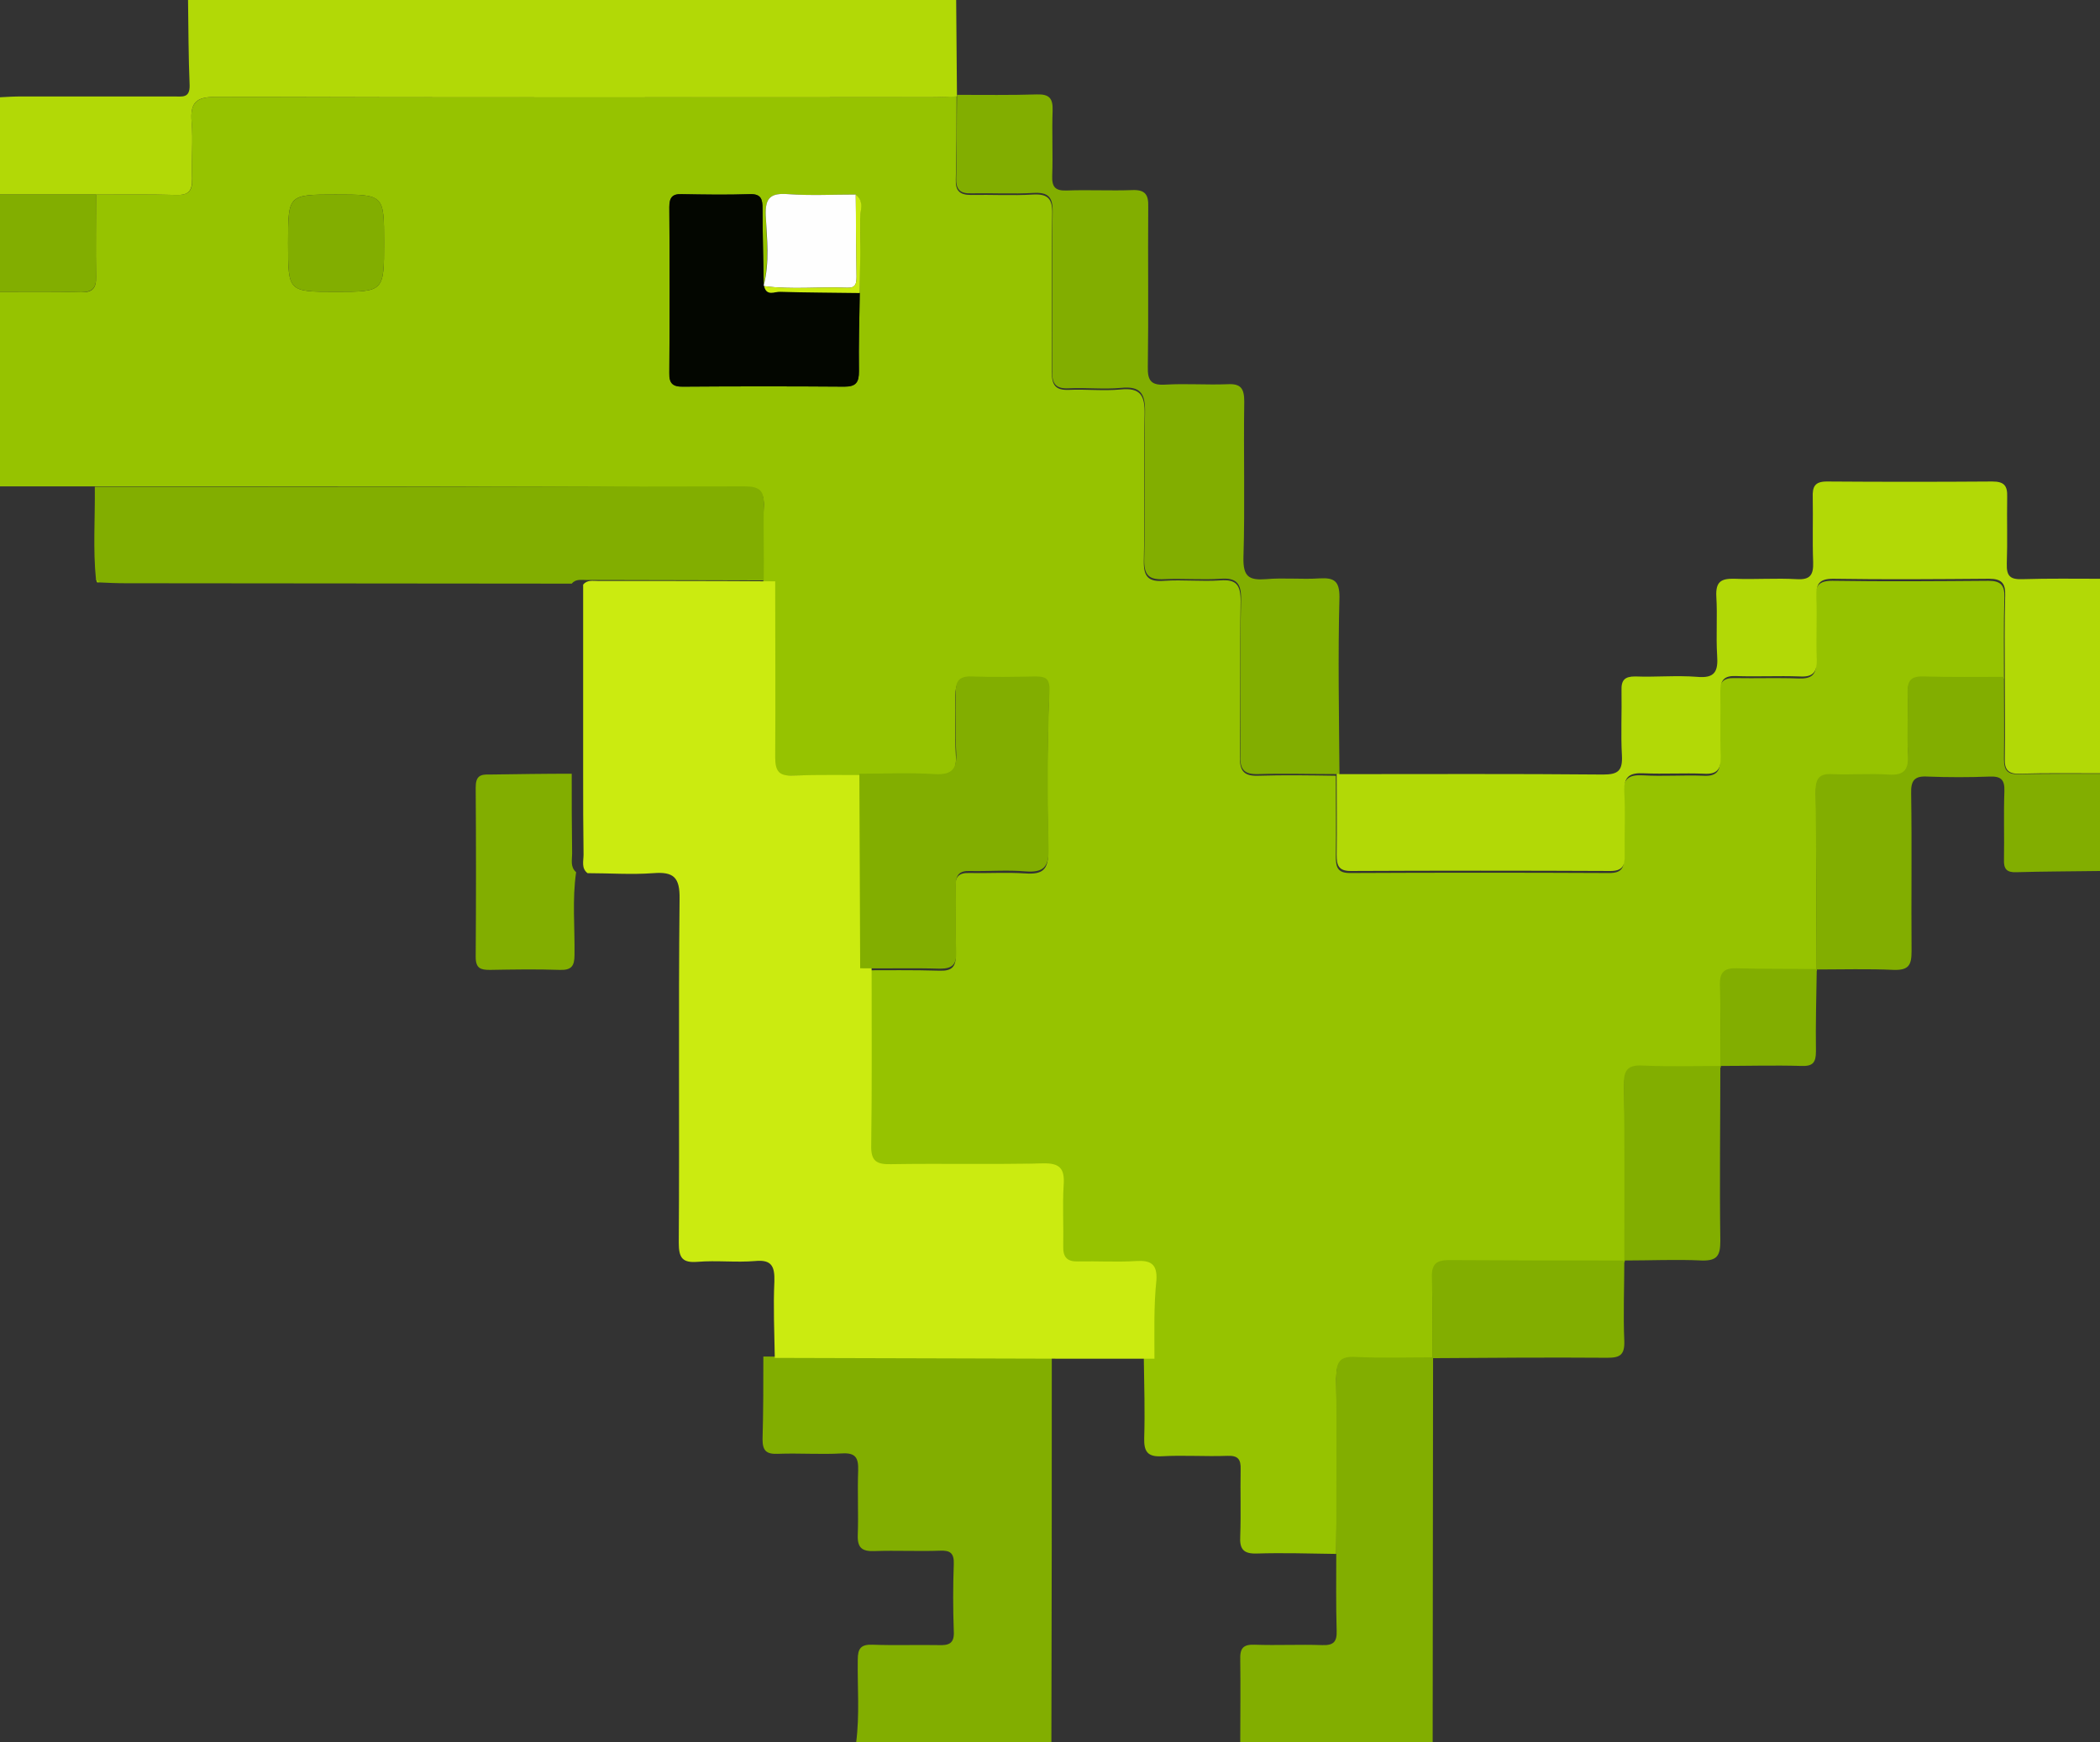 <?xml version="1.0" encoding="UTF-8"?> <svg xmlns="http://www.w3.org/2000/svg" width="94" height="78" viewBox="0 0 94 78" fill="none"><rect x="0" y="0" width="94" height="78" fill="#333333" stroke="none"/> <g clip-path="url(#clip0)"> <path d="M0 21.773C0 18.869 0 15.966 0 13.063C1.218 13.063 2.418 13.045 3.635 13.082C4.137 13.1 4.316 12.9 4.298 12.392C4.28 11.158 4.298 9.943 4.298 8.709C5.498 8.709 6.68 8.691 7.88 8.727C8.417 8.745 8.632 8.564 8.596 8.001C8.56 7.149 8.65 6.314 8.578 5.461C8.506 4.609 8.775 4.336 9.653 4.336C20.326 4.373 30.999 4.355 41.672 4.355C42.066 4.355 42.442 4.318 42.836 4.318H42.818C42.818 5.552 42.818 6.804 42.783 8.038C42.765 8.546 42.962 8.727 43.463 8.727C44.394 8.709 45.308 8.763 46.239 8.709C46.901 8.673 47.116 8.89 47.099 9.58C47.063 11.939 47.099 14.297 47.081 16.656C47.081 17.237 47.242 17.473 47.833 17.454C48.603 17.418 49.391 17.509 50.161 17.436C51.056 17.346 51.253 17.708 51.235 18.561C51.182 20.738 51.253 22.916 51.2 25.093C51.182 25.837 51.414 26.055 52.113 26C52.937 25.946 53.778 26.036 54.62 25.982C55.336 25.927 55.533 26.181 55.533 26.907C55.497 29.23 55.533 31.57 55.497 33.893C55.497 34.509 55.676 34.745 56.303 34.727C57.467 34.691 58.631 34.709 59.795 34.727C59.795 35.943 59.813 37.14 59.795 38.356C59.795 38.809 59.867 39.082 60.422 39.082C64.29 39.063 68.176 39.063 72.045 39.082C72.582 39.082 72.707 38.846 72.689 38.374C72.671 37.431 72.725 36.505 72.671 35.562C72.635 34.854 72.904 34.673 73.549 34.709C74.444 34.764 75.34 34.691 76.235 34.727C76.826 34.764 77.023 34.528 76.987 33.947C76.951 32.985 77.005 32.006 76.969 31.044C76.951 30.536 77.148 30.336 77.65 30.355C78.599 30.373 79.566 30.336 80.515 30.373C81.088 30.391 81.321 30.209 81.285 29.611C81.249 28.667 81.303 27.742 81.267 26.798C81.249 26.218 81.411 26 82.019 26C84.347 26.036 86.676 26.018 89.004 26C89.559 26 89.738 26.2 89.72 26.744C89.684 27.96 89.702 29.157 89.702 30.373C88.502 30.373 87.32 30.391 86.12 30.355C85.583 30.336 85.368 30.518 85.404 31.08C85.44 31.988 85.368 32.895 85.422 33.802C85.458 34.491 85.279 34.8 84.544 34.745C83.721 34.673 82.879 34.764 82.037 34.727C81.446 34.691 81.267 34.927 81.285 35.507C81.321 38.156 81.303 40.824 81.321 43.472L81.339 43.454C80.157 43.454 78.957 43.472 77.775 43.418C77.202 43.4 76.987 43.581 77.005 44.18C77.041 45.378 77.023 46.593 77.023 47.791C75.859 47.791 74.695 47.827 73.549 47.773C72.868 47.736 72.689 47.99 72.707 48.643C72.743 51.256 72.725 53.887 72.725 56.5C70.111 56.5 67.496 56.5 64.881 56.481C64.308 56.481 64.093 56.663 64.111 57.262C64.147 58.459 64.129 59.675 64.129 60.872L64.147 60.854C62.983 60.854 61.837 60.891 60.673 60.836C59.992 60.8 59.813 61.036 59.813 61.707C59.849 64.32 59.831 66.951 59.813 69.563C58.631 69.545 57.431 69.509 56.25 69.545C55.659 69.563 55.48 69.346 55.515 68.765C55.551 67.767 55.515 66.787 55.533 65.789C55.551 65.318 55.408 65.154 54.942 65.172C53.957 65.209 52.972 65.136 52.005 65.191C51.361 65.227 51.2 64.973 51.217 64.374C51.253 63.195 51.217 62.033 51.2 60.854C51.2 59.675 51.182 58.495 51.235 57.316C51.271 56.59 50.985 56.445 50.34 56.481C49.48 56.536 48.603 56.481 47.743 56.5C47.242 56.518 47.045 56.318 47.063 55.81C47.081 54.903 47.027 53.996 47.081 53.089C47.134 52.345 46.901 52.091 46.149 52.109C43.893 52.163 41.619 52.109 39.362 52.145C38.735 52.145 38.467 52.018 38.467 51.311C38.503 48.68 38.485 46.049 38.485 43.436C39.684 43.436 40.866 43.418 42.066 43.454C42.621 43.472 42.8 43.273 42.783 42.71C42.747 41.712 42.783 40.715 42.765 39.717C42.747 39.245 42.926 39.063 43.392 39.082C44.233 39.1 45.057 39.045 45.899 39.1C46.669 39.154 46.937 38.937 46.919 38.102C46.866 35.779 46.866 33.439 46.955 31.117C46.973 30.5 46.83 30.373 46.328 30.373C45.379 30.373 44.412 30.409 43.463 30.373C42.89 30.355 42.765 30.627 42.765 31.135C42.783 32.006 42.729 32.895 42.783 33.766C42.836 34.491 42.639 34.8 41.851 34.745C40.723 34.673 39.577 34.727 38.449 34.727C37.285 34.727 36.121 34.691 34.975 34.745C34.348 34.764 34.151 34.546 34.169 33.929C34.205 31.298 34.169 28.685 34.169 26.055C34.169 24.93 34.133 23.823 34.187 22.698C34.222 22.008 33.972 21.827 33.327 21.827C23.657 21.773 13.95 21.773 4.262 21.773C2.847 21.773 1.415 21.773 0 21.773ZM38.306 8.709C37.303 8.709 36.282 8.763 35.279 8.691C34.527 8.636 34.24 8.818 34.276 9.652C34.312 10.687 34.437 11.739 34.187 12.773C34.169 11.63 34.133 10.487 34.133 9.344C34.133 8.927 34.079 8.673 33.56 8.691C32.557 8.727 31.536 8.709 30.515 8.691C30.086 8.673 29.96 8.854 29.96 9.271C29.978 11.739 29.978 14.225 29.96 16.692C29.96 17.164 30.122 17.327 30.569 17.309C32.987 17.291 35.386 17.291 37.804 17.309C38.324 17.309 38.449 17.11 38.449 16.62C38.431 15.44 38.467 14.261 38.485 13.1C38.485 11.993 38.52 10.886 38.503 9.78C38.485 9.435 38.682 8.999 38.306 8.709ZM12.894 10.886C12.894 13.063 12.894 13.063 15.025 13.063C17.192 13.063 17.192 13.063 17.192 10.85C17.192 8.709 17.192 8.709 15.025 8.709C12.894 8.709 12.894 8.709 12.894 10.886Z" fill="#96C300"></path> <path d="M42.8 0C42.818 1.433 42.818 2.867 42.836 4.318C42.442 4.336 42.066 4.354 41.672 4.354C30.999 4.354 20.326 4.373 9.653 4.336C8.775 4.336 8.506 4.59 8.578 5.461C8.65 6.296 8.56 7.149 8.596 8.001C8.614 8.564 8.417 8.745 7.88 8.727C6.68 8.691 5.498 8.709 4.298 8.709C2.865 8.709 1.433 8.709 0 8.709C0 7.258 0 5.806 0 4.354C0.322 4.336 0.645 4.318 0.985 4.318C3.259 4.318 5.516 4.318 7.79 4.318C8.148 4.318 8.506 4.409 8.488 3.81C8.435 2.54 8.435 1.27 8.417 0C19.878 0 31.339 0 42.8 0Z" fill="#B2D906"></path> <path d="M59.957 34.655C63.897 34.655 67.818 34.636 71.758 34.673C72.421 34.673 72.636 34.509 72.6 33.82C72.546 32.858 72.6 31.897 72.582 30.917C72.564 30.445 72.725 30.282 73.191 30.282C74.122 30.318 75.035 30.227 75.967 30.3C76.754 30.373 76.916 30.064 76.862 29.338C76.808 28.468 76.88 27.578 76.826 26.708C76.79 26.036 77.041 25.891 77.65 25.909C78.563 25.946 79.495 25.873 80.426 25.927C81.035 25.964 81.178 25.728 81.16 25.165C81.124 24.204 81.16 23.242 81.142 22.262C81.124 21.791 81.232 21.555 81.769 21.555C84.24 21.573 86.712 21.573 89.183 21.555C89.702 21.555 89.863 21.736 89.845 22.244C89.828 23.242 89.863 24.24 89.828 25.238C89.81 25.819 90.007 25.946 90.544 25.927C91.708 25.891 92.872 25.909 94.036 25.909C94.036 28.812 94.036 31.715 94.036 34.618C92.818 34.618 91.618 34.6 90.401 34.636C89.899 34.655 89.72 34.455 89.738 33.965C89.756 32.731 89.738 31.516 89.738 30.282C89.738 29.066 89.72 27.869 89.756 26.653C89.774 26.109 89.595 25.909 89.04 25.909C86.712 25.927 84.383 25.946 82.055 25.909C81.447 25.909 81.285 26.127 81.303 26.708C81.339 27.651 81.285 28.576 81.321 29.52C81.339 30.119 81.124 30.318 80.551 30.282C79.602 30.246 78.635 30.3 77.686 30.264C77.184 30.246 77.005 30.445 77.005 30.953C77.023 31.915 76.987 32.895 77.023 33.856C77.041 34.437 76.862 34.673 76.271 34.636C75.376 34.6 74.48 34.655 73.585 34.618C72.94 34.582 72.671 34.764 72.707 35.471C72.761 36.396 72.707 37.34 72.725 38.283C72.743 38.773 72.6 38.991 72.081 38.991C68.212 38.973 64.326 38.973 60.458 38.991C59.903 38.991 59.831 38.719 59.831 38.265C59.849 37.05 59.831 35.852 59.831 34.636L59.903 34.618L59.957 34.655Z" fill="#B2D906"></path> <path d="M38.323 78C38.484 76.766 38.377 75.532 38.395 74.299C38.395 73.791 38.538 73.609 39.058 73.627C40.042 73.664 41.028 73.627 42.012 73.645C42.478 73.664 42.729 73.573 42.693 73.01C42.657 72.013 42.657 71.015 42.693 70.017C42.711 69.527 42.532 69.4 42.084 69.418C41.099 69.454 40.114 69.4 39.129 69.436C38.592 69.454 38.377 69.291 38.395 68.729C38.431 67.767 38.377 66.805 38.413 65.826C38.431 65.245 38.288 65.027 37.679 65.064C36.73 65.118 35.78 65.045 34.813 65.082C34.312 65.1 34.133 64.955 34.133 64.428C34.169 63.195 34.169 61.961 34.169 60.727C38.467 60.745 42.782 60.745 47.08 60.764C47.08 66.515 47.08 72.249 47.062 78C44.161 78 41.242 78 38.323 78Z" fill="#82AE00"></path> <path d="M55.516 78C55.516 76.766 55.533 75.532 55.516 74.299C55.498 73.791 55.641 73.609 56.16 73.627C57.163 73.664 58.184 73.609 59.187 73.645C59.706 73.664 59.849 73.482 59.831 72.992C59.796 71.813 59.814 70.652 59.814 69.472C59.814 66.86 59.831 64.229 59.814 61.616C59.814 60.945 59.993 60.709 60.673 60.745C61.837 60.8 62.983 60.763 64.147 60.763C64.147 66.497 64.129 72.248 64.129 77.982C61.246 78 58.381 78 55.516 78Z" fill="#82AE00"></path> <path d="M89.702 30.3C89.702 31.534 89.72 32.749 89.702 33.983C89.702 34.491 89.863 34.673 90.364 34.655C91.582 34.636 92.782 34.636 94 34.636C94 36.088 94 37.539 94 38.991C92.746 39.009 91.511 39.009 90.257 39.045C89.827 39.064 89.684 38.9 89.702 38.483C89.72 37.467 89.684 36.433 89.72 35.417C89.738 34.891 89.559 34.745 89.057 34.764C88.144 34.8 87.213 34.8 86.281 34.764C85.69 34.727 85.529 34.945 85.547 35.526C85.583 37.884 85.547 40.225 85.565 42.584C85.565 43.2 85.44 43.436 84.777 43.418C83.613 43.364 82.449 43.4 81.303 43.4C81.303 40.751 81.303 38.084 81.267 35.435C81.267 34.854 81.428 34.618 82.019 34.655C82.843 34.691 83.685 34.618 84.526 34.673C85.278 34.727 85.44 34.419 85.404 33.729C85.35 32.822 85.422 31.915 85.386 31.008C85.368 30.445 85.565 30.264 86.102 30.282C87.32 30.318 88.52 30.3 89.702 30.3Z" fill="#82AE00"></path> <path d="M0 8.709C1.433 8.709 2.865 8.709 4.298 8.709C4.298 9.943 4.28 11.158 4.298 12.392C4.316 12.9 4.119 13.082 3.635 13.082C2.418 13.045 1.218 13.063 0 13.063C0 11.612 0 10.161 0 8.709Z" fill="#82AE00"></path> <path d="M51.676 60.824C50.315 60.824 48.954 60.824 47.593 60.824C43.295 60.806 38.979 60.806 34.681 60.788C34.663 59.645 34.609 58.502 34.663 57.358C34.681 56.687 34.538 56.379 33.803 56.451C32.944 56.524 32.084 56.415 31.225 56.487C30.544 56.542 30.383 56.306 30.383 55.635C30.419 50.5 30.365 45.384 30.419 40.249C30.437 39.269 30.15 39.015 29.237 39.088C28.27 39.16 27.267 39.088 26.3 39.088C26.013 38.87 26.121 38.543 26.121 38.253C26.103 37.074 26.103 35.876 26.103 34.679C26.103 31.848 26.103 29 26.103 26.169C26.282 25.952 26.533 26.006 26.765 26.006C29.416 26.006 32.048 26.006 34.699 26.024C34.699 28.655 34.717 31.268 34.699 33.899C34.699 34.534 34.878 34.751 35.505 34.715C36.669 34.679 37.833 34.697 38.979 34.697C38.997 37.6 38.997 40.503 39.015 43.406C39.015 46.037 39.033 48.668 38.997 51.28C38.979 51.988 39.248 52.133 39.892 52.115C42.149 52.079 44.423 52.133 46.679 52.079C47.449 52.06 47.664 52.315 47.611 53.058C47.557 53.966 47.611 54.873 47.593 55.78C47.575 56.288 47.772 56.487 48.273 56.469C49.133 56.451 50.01 56.506 50.87 56.451C51.497 56.415 51.801 56.578 51.765 57.286C51.64 58.465 51.676 59.645 51.676 60.824Z" fill="#CBEB10"></path> <path d="M59.957 34.654L59.885 34.636L59.813 34.654C58.649 34.654 57.485 34.618 56.321 34.654C55.695 34.673 55.498 34.455 55.516 33.82C55.551 31.497 55.498 29.157 55.551 26.835C55.569 26.127 55.354 25.855 54.638 25.909C53.814 25.964 52.972 25.891 52.131 25.927C51.432 25.964 51.2 25.764 51.218 25.02C51.271 22.843 51.2 20.666 51.253 18.488C51.271 17.636 51.074 17.273 50.179 17.363C49.409 17.436 48.621 17.345 47.851 17.382C47.242 17.418 47.081 17.164 47.099 16.583C47.117 14.225 47.081 11.866 47.117 9.507C47.135 8.818 46.92 8.6 46.257 8.636C45.344 8.691 44.412 8.636 43.481 8.655C42.98 8.673 42.783 8.491 42.801 7.965C42.837 6.731 42.819 5.479 42.837 4.246C44.036 4.246 45.218 4.264 46.418 4.227C46.973 4.209 47.135 4.409 47.117 4.953C47.081 5.915 47.135 6.895 47.099 7.856C47.081 8.364 47.224 8.546 47.743 8.528C48.728 8.491 49.713 8.546 50.698 8.509C51.253 8.491 51.414 8.709 51.397 9.253C51.379 11.648 51.414 14.025 51.379 16.42C51.361 17.055 51.54 17.255 52.167 17.218C53.08 17.164 54.011 17.236 54.942 17.2C55.551 17.164 55.695 17.4 55.695 17.98C55.659 20.303 55.73 22.643 55.659 24.966C55.641 25.819 55.91 25.982 56.662 25.927C57.468 25.855 58.273 25.945 59.079 25.891C59.724 25.855 59.957 26.018 59.957 26.726C59.885 29.393 59.939 32.024 59.957 34.654Z" fill="#82AE00"></path> <path d="M34.187 25.982C31.537 25.982 28.904 25.964 26.253 25.964C26.021 25.964 25.77 25.909 25.591 26.127C18.929 26.127 12.267 26.109 5.605 26.109C5.211 26.109 4.835 26.091 4.441 26.073C4.388 26.036 4.352 26 4.298 25.964C4.155 24.567 4.262 23.188 4.244 21.791C13.933 21.791 23.639 21.791 33.327 21.773C33.99 21.773 34.223 21.954 34.187 22.643C34.169 23.732 34.205 24.857 34.187 25.982Z" fill="#82AE00"></path> <path d="M38.503 43.346C38.485 40.443 38.485 37.539 38.467 34.636C39.595 34.636 40.741 34.582 41.869 34.655C42.639 34.691 42.836 34.401 42.801 33.675C42.747 32.804 42.801 31.915 42.783 31.044C42.765 30.536 42.89 30.264 43.481 30.282C44.43 30.318 45.397 30.3 46.346 30.282C46.866 30.282 47.009 30.409 46.973 31.026C46.884 33.348 46.884 35.671 46.937 38.011C46.955 38.828 46.687 39.064 45.917 39.009C45.093 38.937 44.251 39.009 43.41 38.991C42.944 38.973 42.783 39.172 42.783 39.626C42.801 40.624 42.765 41.622 42.801 42.62C42.819 43.164 42.639 43.364 42.084 43.364C40.884 43.327 39.703 43.364 38.503 43.346Z" fill="#82AE00"></path> <path d="M38.485 13.1C38.467 14.279 38.431 15.459 38.449 16.62C38.449 17.11 38.323 17.309 37.804 17.309C35.386 17.291 32.987 17.291 30.569 17.309C30.104 17.309 29.942 17.164 29.96 16.692C29.978 14.225 29.978 11.739 29.96 9.272C29.96 8.854 30.086 8.673 30.515 8.691C31.518 8.709 32.539 8.727 33.56 8.691C34.079 8.673 34.133 8.927 34.133 9.344C34.133 10.487 34.169 11.63 34.187 12.773L34.205 12.81C34.312 13.281 34.688 13.045 34.939 13.045C36.103 13.082 37.303 13.082 38.485 13.1Z" fill="#030600"></path> <path d="M77.005 47.718C77.005 50.331 76.969 52.943 77.005 55.556C77.005 56.209 76.862 56.445 76.181 56.427C75.035 56.373 73.871 56.427 72.707 56.427C72.707 53.814 72.725 51.184 72.689 48.571C72.671 47.9 72.868 47.664 73.531 47.7C74.695 47.754 75.859 47.718 77.005 47.718Z" fill="#82AE00"></path> <path d="M72.707 56.427C72.707 57.625 72.654 58.84 72.707 60.038C72.725 60.655 72.51 60.782 71.955 60.782C69.341 60.763 66.726 60.782 64.112 60.8C64.112 59.602 64.129 58.387 64.094 57.189C64.076 56.59 64.29 56.409 64.864 56.409C67.478 56.427 70.093 56.427 72.707 56.427Z" fill="#82AE00"></path> <path d="M81.321 43.382C81.303 44.615 81.267 45.831 81.285 47.065C81.285 47.573 81.142 47.736 80.64 47.718C79.423 47.682 78.223 47.718 77.005 47.718C77.005 46.521 77.023 45.305 76.987 44.108C76.969 43.509 77.184 43.327 77.757 43.346C78.939 43.382 80.139 43.364 81.321 43.382Z" fill="#82AE00"></path> <path d="M12.894 10.886C12.894 8.709 12.894 8.709 15.043 8.709C17.192 8.709 17.192 8.709 17.192 10.85C17.192 13.063 17.192 13.063 15.025 13.063C12.894 13.063 12.894 13.063 12.894 10.886Z" fill="#82AE00"></path> <path d="M34.205 12.809L34.187 12.773C34.455 11.739 34.33 10.687 34.276 9.652C34.24 8.818 34.527 8.636 35.279 8.691C36.282 8.763 37.285 8.709 38.306 8.709C38.324 9.943 38.324 11.158 38.342 12.392C38.342 12.719 38.288 12.9 37.912 12.882C36.676 12.828 35.44 12.973 34.205 12.809Z" fill="#FEFEFE"></path> <path d="M34.205 12.809C35.44 12.973 36.676 12.828 37.912 12.882C38.288 12.9 38.341 12.701 38.341 12.392C38.324 11.158 38.306 9.943 38.306 8.709C38.7 8.999 38.502 9.435 38.502 9.798C38.52 10.904 38.502 12.011 38.485 13.118C37.303 13.1 36.103 13.1 34.921 13.063C34.688 13.045 34.312 13.281 34.205 12.809Z" fill="#CBEB10"></path> <path d="M25.591 34.636C25.591 35.834 25.591 37.013 25.609 38.211C25.609 38.501 25.519 38.809 25.788 39.045C25.609 40.279 25.734 41.513 25.716 42.747C25.716 43.255 25.573 43.436 25.053 43.418C24.015 43.382 22.976 43.4 21.937 43.418C21.526 43.418 21.293 43.364 21.293 42.837C21.311 40.316 21.311 37.775 21.293 35.253C21.293 34.745 21.49 34.655 21.919 34.673C23.155 34.655 24.373 34.636 25.591 34.636Z" fill="#82AE00"></path> <path d="M4.316 25.946C4.37 25.982 4.405 26.018 4.459 26.054C4.352 26.109 4.316 26.073 4.316 25.946Z" fill="#96C300"></path> </g> <defs> <clipPath id="clip0"> <rect width="94" height="78" fill="white"></rect> </clipPath> </defs> </svg> 